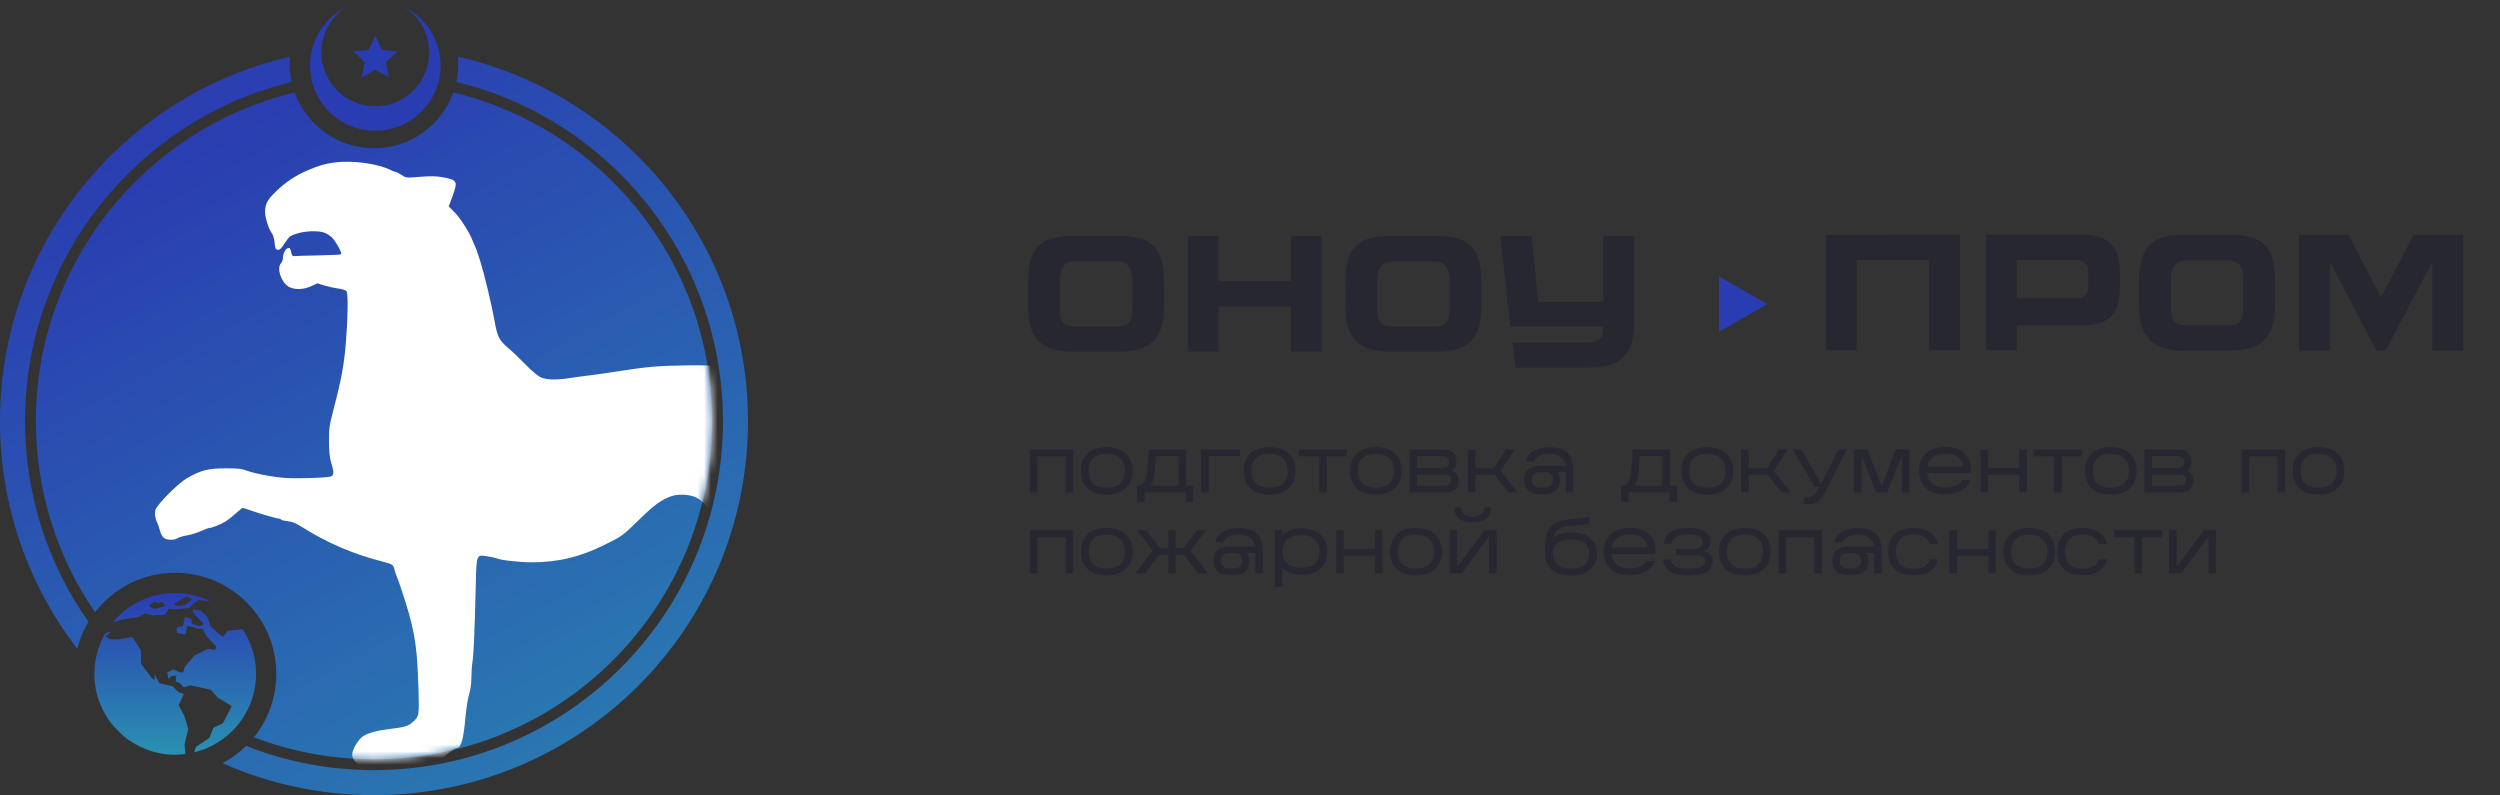 <?xml version="1.0" encoding="UTF-8"?> <svg xmlns="http://www.w3.org/2000/svg" width="371" height="118" viewBox="0 0 371 118" fill="none"><rect x="0" y="0" width="371" height="118" fill="#333333" stroke="none"/><path fill-rule="evenodd" clip-rule="evenodd" d="M43.728 13.713C21.696 19.01 5.324 38.843 5.324 62.5C5.324 73.026 8.565 82.794 14.104 90.862C16.846 87.297 21.155 85 26 85C34.284 85 41 91.716 41 100C41 103.567 39.755 106.843 37.676 109.418C43.215 111.523 49.223 112.676 55.5 112.676C83.211 112.676 105.676 90.211 105.676 62.5C105.676 38.843 89.304 19.01 67.272 13.713C65.543 18.544 60.925 22 55.5 22C50.075 22 45.457 18.544 43.728 13.713Z" fill="url(#paint0_linear_227_3288)"></path><mask id="mask0_227_3288" style="mask-type:alpha" maskUnits="userSpaceOnUse" x="5" y="12" width="101" height="101"><circle cx="55.5" cy="62.5" r="50.176" fill="url(#paint1_linear_227_3288)"></circle></mask><g mask="url(#mask0_227_3288)"><path d="M45.621 25.288C47.236 24.588 48.213 24.301 49.603 24.116C52.354 23.751 56.134 24.273 58.098 25.29C58.341 25.416 58.629 25.519 58.737 25.52C58.845 25.52 59.231 25.721 59.594 25.965C60.25 26.407 60.27 26.409 62.318 26.24C63.852 26.113 64.698 26.126 65.619 26.29C67.887 26.693 67.987 26.886 67.123 29.208L66.592 30.638L67.322 31.355C68.134 32.152 69.354 33.963 69.896 35.175C70.664 36.892 70.802 37.255 71.326 38.949C71.96 40.999 73.01 45.428 73.427 47.814C73.795 49.925 74.127 50.568 75.392 51.619C75.953 52.084 77.086 53.163 77.91 54.016C78.734 54.869 79.731 55.734 80.124 55.937C80.98 56.379 82.453 56.434 84.57 56.103C85.356 55.98 86.63 55.806 87.401 55.717C88.172 55.627 89.878 55.385 91.192 55.18C96.078 54.416 97.539 54.284 101.81 54.224C106.323 54.161 108.002 54.327 110.659 55.102C111.194 55.258 111.898 55.453 112.223 55.534C112.962 55.72 113.666 55.984 114.906 56.542C115.442 56.783 116.238 57.121 116.676 57.293C118.309 57.935 122.211 60.253 124.887 62.172C125.753 62.792 126.679 63.362 126.944 63.437C128.5 63.88 131.539 62.098 132.238 60.334C132.568 59.5 132.268 56.598 131.746 55.59C131.657 55.416 131.474 55.038 131.341 54.749C130.453 52.822 128.1 50.204 126.056 48.869C124.832 48.07 121.979 46.587 119.505 45.465C117.985 44.775 116.007 43.818 114.552 43.069C113.297 42.422 111.659 41.218 110.851 40.35C109.935 39.364 109.55 38.491 109.152 36.502C108.593 33.71 109.041 31.641 110.535 30.114C111.442 29.187 112.075 28.851 114.021 28.267C115.4 27.853 115.814 27.813 118.977 27.793C120.875 27.781 122.567 27.826 122.737 27.894C123.216 28.083 123.105 28.772 122.497 29.374C121.554 30.31 121.157 30.44 118.446 30.697C113.988 31.119 113.131 31.677 112.857 34.333C112.581 37.004 113.867 38.168 120.304 41.072C123.472 42.501 125.442 43.493 126.235 44.058C126.695 44.386 127.125 44.654 127.19 44.654C128.628 45.533 131.667 47.585 132.32 48.766C134.622 51.099 135.752 52.812 136.383 54.923C136.556 55.502 136.772 56.157 136.863 56.379C137.155 57.093 137.062 60.925 136.726 62.017C136.226 63.641 134.983 65.262 133.4 66.356C132.622 66.894 130.022 67.775 128.799 67.915C127.62 68.05 126.764 68.411 126.764 68.773C126.764 68.904 127.031 69.452 127.359 69.992C128.768 72.313 128.999 74.025 128.662 79.688C128.364 84.719 129.337 86.867 132.649 88.493C133.803 89.06 133.814 89.072 134.291 90.336C134.811 91.716 135.302 92.723 136.579 95.032C138.56 98.613 139.215 100.334 139.611 102.995C139.756 103.974 139.919 105.021 139.973 105.323C140.175 106.605 139.205 107.175 138.695 107.3C137.939 108.086 137.075 109.152 136.776 109.669C135.374 112.089 135.2 112.142 128.887 112.058C126.95 112.032 126.808 111.982 126.606 111.259C126.36 110.374 126.675 109.462 127.531 108.577C128.463 107.615 129.584 107.048 130.86 106.893C132.114 106.741 132.387 106.452 132.625 105.017C133.189 101.636 132.022 98.633 128.925 95.491C127.117 93.658 125.485 92.417 122.959 90.955C120.882 89.754 119.849 89.327 119.678 89.6C119.603 89.722 119.57 89.908 119.607 90.014C119.644 90.119 119.915 91.065 120.208 92.116C120.502 93.166 120.812 94.114 120.897 94.222C120.981 94.33 121.188 94.782 121.355 95.227C121.656 96.025 121.655 96.046 121.226 96.894C120.987 97.367 120.536 98.424 120.224 99.245C118.634 103.422 117.543 105.688 115.64 108.771C115.236 109.424 114.906 110.024 114.906 110.104C114.906 110.365 114.309 110.793 113.048 111.437C112.305 111.816 111.299 112.556 110.534 113.284C109.196 114.559 108.769 114.759 106.943 114.966C106.296 115.039 105.729 114.994 105.254 114.83C104.842 114.687 104.344 114.635 104.078 114.705C103.825 114.772 103.271 114.748 102.847 114.65C102.423 114.553 101.479 114.438 100.748 114.394C99.014 114.289 98.625 113.972 98.625 112.662C98.625 111.82 98.691 111.673 99.444 110.842C100.642 109.52 101.179 109.353 105.615 108.914C107.316 108.745 108.573 108.377 109.12 107.886C109.306 107.719 109.716 107.069 110.032 106.442C110.348 105.814 110.969 104.59 111.413 103.721C112.505 101.581 112.829 100.382 112.834 98.462C112.838 97.232 112.75 96.649 112.445 95.868C112.074 94.919 110.883 92.971 110.329 92.405C109.74 91.804 108.526 89.706 107.768 87.98C106.394 84.849 105.575 81.54 105.421 78.485C105.277 75.65 105.006 74.973 103.626 74C102.781 73.404 100.781 73.221 99.64 73.634C98.131 74.181 97.174 74.865 95.091 76.883C92.256 79.631 92.421 79.509 89.726 80.85C86.085 82.663 82.82 83.445 78.892 83.446C77.05 83.447 74.124 83.11 73.698 82.849C73.621 82.801 73.059 82.683 72.45 82.586C70.628 82.295 70.72 82.063 70.59 87.295C70.421 94.143 70.291 97.132 70.116 98.192C70.029 98.723 69.956 99.789 69.954 100.562C69.952 101.434 69.825 102.364 69.619 103.019C69.436 103.598 69.195 105.099 69.083 106.354C68.783 109.705 68.422 111.006 67.792 111.006C67.494 111.006 65.985 112.116 64.911 113.124C63.608 114.349 62.517 114.739 61.105 114.484C60.495 114.374 60.008 114.384 59.612 114.513C58.98 114.72 57.576 114.645 56.831 114.364C56.578 114.268 55.936 114.191 55.404 114.191C53.816 114.191 52.276 113.101 52.266 111.971C52.26 111.251 53.211 109.663 53.903 109.24C54.721 108.74 55.991 108.398 57.822 108.185C59.982 107.933 60.566 107.762 61.218 107.191C62.216 106.315 62.231 106.223 62.089 101.886C61.918 96.66 61.647 94.559 60.693 91.083C60.254 89.484 59.062 85.867 58.811 85.372C58.735 85.224 58.619 84.855 58.551 84.55C58.391 83.826 58.225 83.709 56.859 83.361C52.372 82.219 48.573 80.586 44.683 78.13C43.888 77.628 43.315 77.401 42.688 77.342C42.205 77.296 41.766 77.189 41.714 77.105C41.661 77.021 41.486 76.952 41.325 76.952C41.025 76.952 38.024 76.065 36.813 75.619C36.446 75.483 36.088 75.374 36.017 75.375C35.946 75.377 35.49 75.739 35.003 76.18C34.516 76.621 33.839 77.157 33.499 77.372C32.838 77.788 31.424 78.356 31.048 78.356C30.923 78.356 30.37 78.561 29.819 78.811C29.268 79.061 28.338 79.349 27.751 79.45C27.165 79.551 26.528 79.741 26.336 79.873C25.87 80.192 24.821 80.176 24.34 79.842C24.127 79.694 23.867 79.24 23.763 78.833C23.659 78.426 23.496 77.935 23.401 77.742C23.03 76.986 22.91 76.245 23.068 75.68C23.294 74.867 26.4 71.737 27.747 70.965C29.818 69.777 30.845 69.512 33.41 69.501C35.361 69.493 35.86 69.55 36.693 69.871C37.233 70.08 38.706 70.424 39.967 70.635C41.906 70.96 42.763 71.009 45.533 70.952C47.6 70.909 48.945 70.808 49.182 70.677C49.591 70.451 49.571 70.045 49.064 68.351C48.926 67.891 48.824 66.681 48.821 65.455C48.814 63.572 48.884 63.08 49.481 60.811C50.692 56.206 51.099 53.955 51.366 50.359C51.648 46.584 51.666 43.512 51.41 43.206C51.286 43.059 50.731 42.882 50.175 42.813C49.62 42.744 48.7 42.544 48.132 42.369L47.099 42.05L46.183 42.472C45.063 42.99 43.744 43.033 42.893 42.58C41.75 41.972 41.014 39.82 41.693 39.075C41.858 38.894 41.993 38.539 41.993 38.285C41.993 37.687 42.324 36.977 42.662 36.848C43.005 36.718 43.07 36.791 43.223 37.492C43.303 37.856 43.442 38.05 43.595 38.015C43.73 37.984 45.34 37.933 47.174 37.903C49.008 37.872 50.561 37.794 50.627 37.73C50.804 37.553 49.798 35.749 49.222 35.209C48.946 34.95 48.46 34.645 48.144 34.531C47.226 34.201 45.37 34.257 44.103 34.652C43.039 34.984 42.923 35.074 42.278 36.065C41.747 36.88 41.503 37.112 41.216 37.071C40.9 37.026 40.83 36.867 40.754 36.022C40.697 35.398 40.525 34.84 40.291 34.526C39.849 33.932 39.339 32.289 39.34 31.462C39.342 30.283 39.66 29.669 40.884 28.48C42.367 27.039 43.782 26.086 45.621 25.288Z" fill="white"></path></g><path fill-rule="evenodd" clip-rule="evenodd" d="M67.716 12.163C67.902 11.305 68 10.414 68 9.5C68 9.13 67.984 8.764 67.953 8.402C92.609 14.055 111 36.13 111 62.5C111 93.152 86.152 118 55.5 118C47.498 118 39.892 116.307 33.021 113.259C34.309 112.575 35.486 111.71 36.517 110.696C42.395 113.013 48.799 114.286 55.5 114.286C84.101 114.286 107.286 91.101 107.286 62.5C107.286 38.107 90.421 17.654 67.716 12.163ZM43.284 12.163C20.579 17.654 3.714 38.107 3.714 62.5C3.714 73.588 7.199 83.862 13.133 92.287C12.394 93.516 11.827 94.859 11.464 96.284C4.274 86.927 0 75.213 0 62.5C0 36.13 18.392 14.055 43.047 8.402C43.016 8.764 43 9.13 43 9.5C43 10.414 43.098 11.305 43.284 12.163Z" fill="url(#paint2_linear_227_3288)"></path><path fill-rule="evenodd" clip-rule="evenodd" d="M55.692 15.772C60.109 15.772 63.689 12.192 63.689 7.776C63.689 4.921 62.192 2.415 59.94 1C63.164 2.575 65.385 5.885 65.385 9.715C65.385 15.068 61.045 19.407 55.692 19.407C50.339 19.407 46 15.068 46 9.715C46 5.885 48.221 2.574 51.445 1C49.193 2.414 47.696 4.921 47.696 7.776C47.696 12.192 51.276 15.772 55.692 15.772Z" fill="#2A3CB1"></path><path d="M55.692 5.286L56.66 7.383L58.954 7.655L57.258 9.224L57.708 11.49L55.692 10.361L53.676 11.49L54.127 9.224L52.43 7.655L54.725 7.383L55.692 5.286Z" fill="#2A3CB1"></path><path fill-rule="evenodd" clip-rule="evenodd" d="M25.062 88.013C24.526 88.062 23.524 88.233 23.027 88.362C21.376 88.787 19.738 89.613 18.418 90.684C18.017 91.01 16.73 92.289 16.767 92.326C16.776 92.335 17.142 92.237 17.58 92.107C18.222 91.917 18.591 91.841 19.487 91.714L20.598 91.557L21.08 91.29L21.562 91.023L22.11 91.175L22.658 91.327L23.543 91.286L24.428 91.244L24.738 90.775C24.908 90.517 25.067 90.306 25.09 90.307C25.113 90.307 25.322 90.335 25.555 90.37C25.934 90.426 26.084 90.422 27.029 90.332L28.08 90.231L28.386 89.9C28.554 89.719 28.875 89.447 29.098 89.297L29.505 89.023L30.105 89.115C30.51 89.177 30.766 89.195 30.896 89.169L31.087 89.131L30.737 88.974C29.915 88.604 28.663 88.252 27.619 88.096C27.165 88.028 25.492 87.974 25.062 88.013ZM28.125 88.726C28.324 88.838 28.487 88.943 28.486 88.961C28.485 88.991 27.57 89.697 27.416 89.786C27.375 89.809 27.106 89.853 26.817 89.882L26.292 89.934L26.047 89.777L25.802 89.62L26.147 89.404C26.601 89.122 27.706 88.504 27.737 88.515C27.751 88.519 27.925 88.615 28.125 88.726ZM23.172 89.4L23.419 89.502L23.771 89.392C23.964 89.331 24.13 89.29 24.138 89.301C24.222 89.414 24.498 89.924 24.483 89.939C24.472 89.95 24.107 90.052 23.672 90.166L22.88 90.374L22.49 90.152L22.1 89.931L22.25 89.814C22.332 89.749 22.508 89.608 22.64 89.5C22.772 89.392 22.89 89.303 22.903 89.301C22.915 89.299 23.036 89.344 23.172 89.4ZM28.628 90.671V90.918L29.102 91.386C29.655 91.933 30.223 92.562 30.223 92.628C30.223 92.653 30.096 92.738 29.94 92.817C29.659 92.959 29.656 92.959 29.416 92.888C29.283 92.848 29.009 92.749 28.807 92.666L28.44 92.516V92.203V91.891L28.194 91.796C28.058 91.743 27.84 91.657 27.708 91.605L27.468 91.509L27.309 92.209L27.15 92.909L26.688 93.012C26.433 93.069 26.215 93.142 26.202 93.176C26.189 93.209 26.197 93.389 26.219 93.577L26.258 93.917L26.892 94.04C27.24 94.108 27.529 94.161 27.534 94.157C27.539 94.154 27.59 93.877 27.648 93.542C27.706 93.207 27.757 92.927 27.762 92.92C27.767 92.913 28 92.942 28.281 92.984C28.656 93.041 28.856 93.098 29.032 93.197C29.245 93.317 29.319 93.332 29.677 93.332H30.081L30.345 93.858C30.595 94.356 30.648 94.425 31.334 95.135L32.058 95.885L32.029 96.075C31.966 96.481 32.018 96.461 31.279 96.363L30.81 96.3L29.818 96.798L28.826 97.296L28.101 98.165C27.38 99.031 27.377 99.035 27.285 99.408L27.192 99.783L26.97 99.797C26.786 99.809 26.66 99.772 26.232 99.576L25.716 99.341L25.305 99.541C25.079 99.652 24.87 99.756 24.842 99.774C24.805 99.796 24.814 99.904 24.874 100.146C24.92 100.333 24.973 100.55 24.991 100.627L25.023 100.768L25.227 100.534L25.43 100.301L25.79 100.283L26.151 100.264L26.117 100.714L26.083 101.163L26.375 101.244C26.639 101.318 26.696 101.358 26.97 101.662L27.272 101.999L27.744 101.861L28.217 101.723L28.715 101.8C28.99 101.842 29.533 101.959 29.922 102.061C30.311 102.162 30.764 102.259 30.927 102.276C31.101 102.295 31.254 102.338 31.298 102.383C31.339 102.424 31.59 102.704 31.855 103.005L32.337 103.552L33.368 104.154C33.935 104.485 34.394 104.777 34.387 104.804C34.381 104.83 34.081 105.415 33.72 106.103L33.065 107.355L32.36 107.678L31.654 108.002L31.378 108.739L31.102 109.475L30.115 110.141C29.572 110.507 29.109 110.82 29.085 110.836C29.025 110.876 28.82 111.602 28.863 111.619C28.921 111.641 29.733 111.397 30.246 111.203C34.364 109.648 37.33 105.919 37.894 101.589C38.202 99.22 37.84 96.948 36.81 94.791C36.507 94.155 36.019 93.332 35.946 93.332C35.924 93.332 35.856 93.351 35.794 93.375C35.732 93.398 35.271 93.453 34.77 93.496C34.269 93.538 33.817 93.591 33.764 93.611C33.712 93.632 33.556 93.831 33.417 94.053C33.279 94.276 33.16 94.458 33.155 94.458C33.149 94.458 33.055 94.427 32.946 94.388C32.811 94.341 32.514 94.107 32.013 93.655L31.279 92.992L31.087 92.447C30.754 91.501 30.759 91.511 30.247 91.05L29.777 90.628L29.261 90.526C28.977 90.469 28.719 90.423 28.686 90.423C28.647 90.423 28.628 90.504 28.628 90.671ZM16.124 93.824C15.995 93.857 15.833 93.898 15.764 93.913C15.623 93.945 15.414 94.293 15.05 95.103C13.908 97.644 13.691 100.491 14.432 103.197C14.825 104.627 15.511 106.014 16.442 107.261C16.877 107.844 18.154 109.119 18.741 109.558C21.149 111.356 24.101 112.219 26.939 111.953C27.235 111.925 27.484 111.896 27.492 111.888C27.5 111.881 27.48 111.556 27.448 111.166L27.39 110.459L27.662 109.334L27.934 108.209L27.666 107.256C27.413 106.357 27.373 106.257 26.955 105.475L26.511 104.646L26.889 103.855C27.097 103.42 27.267 103.041 27.267 103.013C27.267 102.986 27.104 102.915 26.904 102.857C26.553 102.756 26.523 102.735 26.071 102.29L25.602 101.828L24.608 101.606L23.615 101.384L23.284 100.701L22.953 100.017L22.952 100.431L22.951 100.844L22.8 100.829C22.663 100.816 22.574 100.712 21.791 99.652L20.933 98.489V97.529V96.569L20.32 95.572C19.982 95.024 19.692 94.562 19.674 94.546C19.657 94.53 19.199 94.598 18.657 94.697C17.815 94.852 17.575 94.878 17 94.879L16.328 94.88L16.003 94.67C15.824 94.554 15.679 94.444 15.68 94.424C15.681 94.404 15.864 94.245 16.085 94.071C16.506 93.74 16.508 93.724 16.124 93.824Z" fill="url(#paint3_linear_227_3288)"></path><path d="M262.249 45.123L255.101 49.25L255.101 40.997L262.249 45.123Z" fill="#2A3CB1"></path><path d="M153.956 67.723V73.063H152.84V66.703H159.272V73.063H158.168V67.723H153.956ZM168.077 69.907C168.069 70.491 167.969 71.003 167.777 71.443C167.593 71.875 167.329 72.235 166.985 72.523C166.649 72.811 166.245 73.027 165.773 73.171C165.309 73.315 164.793 73.387 164.225 73.387C163.649 73.387 163.129 73.315 162.665 73.171C162.201 73.035 161.801 72.823 161.465 72.535C161.137 72.247 160.881 71.883 160.697 71.443C160.513 71.003 160.417 70.487 160.409 69.895C160.409 69.303 160.501 68.787 160.685 68.347C160.869 67.899 161.125 67.531 161.453 67.243C161.789 66.947 162.189 66.727 162.653 66.583C163.125 66.431 163.645 66.355 164.213 66.355C164.789 66.355 165.313 66.427 165.785 66.571C166.257 66.715 166.661 66.935 166.997 67.231C167.341 67.519 167.605 67.887 167.789 68.335C167.981 68.783 168.077 69.307 168.077 69.907ZM161.549 69.871C161.565 70.735 161.801 71.371 162.257 71.779C162.721 72.179 163.377 72.379 164.225 72.379C165.073 72.379 165.733 72.179 166.205 71.779C166.677 71.379 166.921 70.743 166.937 69.871C166.921 68.999 166.673 68.363 166.193 67.963C165.713 67.555 165.049 67.351 164.201 67.351C163.353 67.351 162.701 67.555 162.245 67.963C161.797 68.363 161.565 68.999 161.549 69.871ZM169.871 73.063V74.467H168.755V72.079H168.863C169.103 72.071 169.307 72.019 169.475 71.923C169.643 71.819 169.783 71.655 169.895 71.431C170.007 71.207 170.095 70.915 170.159 70.555C170.223 70.187 170.275 69.739 170.315 69.211L170.495 66.703H176.015V72.079H177.071L177.059 74.467H175.943V73.075L169.871 73.063ZM171.395 69.595C171.307 70.691 171.107 71.519 170.795 72.079H174.899V67.687H171.539L171.395 69.595ZM179.398 67.699V73.063H178.27V66.703H184.03V67.699H179.398ZM192.241 69.907C192.233 70.491 192.133 71.003 191.941 71.443C191.757 71.875 191.493 72.235 191.149 72.523C190.813 72.811 190.409 73.027 189.937 73.171C189.473 73.315 188.957 73.387 188.389 73.387C187.813 73.387 187.293 73.315 186.829 73.171C186.365 73.035 185.965 72.823 185.629 72.535C185.301 72.247 185.045 71.883 184.861 71.443C184.677 71.003 184.581 70.487 184.573 69.895C184.573 69.303 184.665 68.787 184.849 68.347C185.033 67.899 185.289 67.531 185.617 67.243C185.953 66.947 186.353 66.727 186.817 66.583C187.289 66.431 187.809 66.355 188.377 66.355C188.953 66.355 189.477 66.427 189.949 66.571C190.421 66.715 190.825 66.935 191.161 67.231C191.505 67.519 191.769 67.887 191.953 68.335C192.145 68.783 192.241 69.307 192.241 69.907ZM185.713 69.871C185.729 70.735 185.965 71.371 186.421 71.779C186.885 72.179 187.541 72.379 188.389 72.379C189.237 72.379 189.897 72.179 190.369 71.779C190.841 71.379 191.085 70.743 191.101 69.871C191.085 68.999 190.837 68.363 190.357 67.963C189.877 67.555 189.213 67.351 188.365 67.351C187.517 67.351 186.865 67.555 186.409 67.963C185.961 68.363 185.729 68.999 185.713 69.871ZM196.879 67.723V73.063H195.751V67.723H192.739V66.703H199.867V67.723H196.879ZM208.015 69.907C208.007 70.491 207.907 71.003 207.715 71.443C207.531 71.875 207.267 72.235 206.923 72.523C206.587 72.811 206.183 73.027 205.711 73.171C205.247 73.315 204.731 73.387 204.163 73.387C203.587 73.387 203.067 73.315 202.603 73.171C202.139 73.035 201.739 72.823 201.403 72.535C201.075 72.247 200.819 71.883 200.635 71.443C200.451 71.003 200.355 70.487 200.347 69.895C200.347 69.303 200.439 68.787 200.623 68.347C200.807 67.899 201.063 67.531 201.391 67.243C201.727 66.947 202.127 66.727 202.591 66.583C203.063 66.431 203.583 66.355 204.151 66.355C204.727 66.355 205.251 66.427 205.723 66.571C206.195 66.715 206.599 66.935 206.935 67.231C207.279 67.519 207.543 67.887 207.727 68.335C207.919 68.783 208.015 69.307 208.015 69.907ZM201.487 69.871C201.503 70.735 201.739 71.371 202.195 71.779C202.659 72.179 203.315 72.379 204.163 72.379C205.011 72.379 205.671 72.179 206.143 71.779C206.615 71.379 206.859 70.743 206.875 69.871C206.859 68.999 206.611 68.363 206.131 67.963C205.651 67.555 204.987 67.351 204.139 67.351C203.291 67.351 202.639 67.555 202.183 67.963C201.735 68.363 201.503 68.999 201.487 69.871ZM216.456 71.323C216.456 71.923 216.276 72.363 215.916 72.643C215.556 72.923 215.096 73.063 214.536 73.063H209.172V66.703H214.128C214.424 66.703 214.696 66.739 214.944 66.811C215.192 66.883 215.404 66.995 215.58 67.147C215.756 67.291 215.892 67.479 215.988 67.711C216.092 67.943 216.144 68.215 216.144 68.527C216.136 68.887 216.068 69.167 215.94 69.367C215.82 69.567 215.644 69.715 215.412 69.811C215.716 69.899 215.964 70.071 216.156 70.327C216.348 70.583 216.448 70.915 216.456 71.323ZM210.288 69.475L213.828 69.487C214.188 69.479 214.476 69.419 214.692 69.307C214.908 69.195 215.02 68.963 215.028 68.611C215.028 68.387 214.992 68.215 214.92 68.095C214.848 67.967 214.752 67.875 214.632 67.819C214.512 67.755 214.368 67.719 214.2 67.711C214.04 67.695 213.868 67.687 213.684 67.687H210.288V69.475ZM210.288 72.079H214.164C214.572 72.079 214.868 72.023 215.052 71.911C215.236 71.799 215.332 71.575 215.34 71.239C215.332 70.911 215.236 70.699 215.052 70.603C214.876 70.499 214.588 70.447 214.188 70.447H210.288V72.079ZM218.948 70.471V73.063H217.832V66.703H218.948V69.487H221.684L223.472 66.703H224.78L222.704 69.871L225.2 73.063H223.832L221.792 70.471H218.948ZM231.489 71.287C231.481 71.967 231.269 72.483 230.853 72.835C230.445 73.187 229.849 73.363 229.065 73.363H228.657C227.873 73.363 227.265 73.187 226.833 72.835C226.401 72.475 226.177 71.931 226.161 71.203C226.161 70.491 226.381 69.967 226.821 69.631C227.261 69.287 227.873 69.115 228.657 69.115H232.341C232.301 68.763 232.201 68.475 232.041 68.251C231.881 68.019 231.693 67.839 231.477 67.711C231.261 67.575 231.025 67.483 230.769 67.435C230.521 67.379 230.289 67.351 230.073 67.351H229.953C229.737 67.351 229.513 67.367 229.281 67.399C229.049 67.431 228.825 67.491 228.609 67.579C228.393 67.659 228.197 67.771 228.021 67.915C227.845 68.059 227.713 68.247 227.625 68.479H226.449C226.489 68.167 226.601 67.883 226.785 67.627C226.977 67.371 227.225 67.151 227.529 66.967C227.841 66.775 228.197 66.627 228.597 66.523C229.005 66.419 229.437 66.367 229.893 66.367H229.989C230.613 66.367 231.145 66.439 231.585 66.583C232.025 66.727 232.385 66.947 232.665 67.243C232.945 67.539 233.149 67.915 233.277 68.371C233.405 68.827 233.473 69.367 233.481 69.991V73.063H232.365V70.075L231.129 70.063C231.369 70.391 231.489 70.799 231.489 71.287ZM227.277 71.203C227.285 71.587 227.397 71.879 227.613 72.079C227.829 72.271 228.177 72.367 228.657 72.367H229.065C229.529 72.367 229.869 72.271 230.085 72.079C230.301 71.887 230.417 71.595 230.433 71.203C230.417 70.811 230.305 70.523 230.097 70.339C229.889 70.155 229.545 70.063 229.065 70.063H228.657C228.177 70.063 227.829 70.155 227.613 70.339C227.397 70.523 227.285 70.811 227.277 71.203ZM241.683 73.063V74.467H240.567V72.079H240.675C240.915 72.071 241.119 72.019 241.287 71.923C241.455 71.819 241.595 71.655 241.707 71.431C241.819 71.207 241.907 70.915 241.971 70.555C242.035 70.187 242.087 69.739 242.127 69.211L242.307 66.703H247.827V72.079H248.883L248.871 74.467H247.755V73.075L241.683 73.063ZM243.207 69.595C243.119 70.691 242.919 71.519 242.607 72.079H246.711V67.687H243.351L243.207 69.595ZM257.21 69.907C257.202 70.491 257.102 71.003 256.91 71.443C256.726 71.875 256.462 72.235 256.118 72.523C255.782 72.811 255.378 73.027 254.906 73.171C254.442 73.315 253.926 73.387 253.358 73.387C252.782 73.387 252.262 73.315 251.798 73.171C251.334 73.035 250.934 72.823 250.598 72.535C250.27 72.247 250.014 71.883 249.83 71.443C249.646 71.003 249.55 70.487 249.542 69.895C249.542 69.303 249.634 68.787 249.818 68.347C250.002 67.899 250.258 67.531 250.586 67.243C250.922 66.947 251.322 66.727 251.786 66.583C252.258 66.431 252.778 66.355 253.346 66.355C253.922 66.355 254.446 66.427 254.918 66.571C255.39 66.715 255.794 66.935 256.13 67.231C256.474 67.519 256.738 67.887 256.922 68.335C257.114 68.783 257.21 69.307 257.21 69.907ZM250.682 69.871C250.698 70.735 250.934 71.371 251.39 71.779C251.854 72.179 252.51 72.379 253.358 72.379C254.206 72.379 254.866 72.179 255.338 71.779C255.81 71.379 256.054 70.743 256.07 69.871C256.054 68.999 255.806 68.363 255.326 67.963C254.846 67.555 254.182 67.351 253.334 67.351C252.486 67.351 251.834 67.555 251.378 67.963C250.93 68.363 250.698 68.999 250.682 69.871ZM259.483 70.471V73.063H258.367V66.703H259.483V69.487H262.219L264.007 66.703H265.315L263.239 69.871L265.735 73.063H264.367L262.327 70.471H259.483ZM271.113 72.535C270.793 73.159 270.501 73.631 270.237 73.951C269.973 74.271 269.717 74.495 269.469 74.623C269.221 74.759 268.965 74.827 268.701 74.827C268.437 74.835 268.137 74.839 267.801 74.839H267.693V73.819C267.989 73.819 268.237 73.811 268.437 73.795C268.637 73.779 268.813 73.727 268.965 73.639C269.125 73.551 269.281 73.411 269.433 73.219C269.585 73.027 269.761 72.755 269.961 72.403L270.021 72.283H269.253L266.097 66.715H267.357C267.853 67.595 268.305 68.395 268.713 69.115C268.889 69.419 269.061 69.723 269.229 70.027C269.397 70.323 269.553 70.599 269.697 70.855C269.841 71.103 269.961 71.315 270.057 71.491C270.153 71.659 270.217 71.771 270.249 71.827L272.805 66.715H274.041L271.113 72.535ZM276.241 67.531V73.063H275.125V66.703H277.129L279.229 72.163L281.329 66.703H283.357V73.063H282.241V67.471L280.069 73.063H278.389L276.241 67.531ZM292.383 71.251C292.263 71.595 292.087 71.899 291.855 72.163C291.623 72.427 291.343 72.647 291.015 72.823C290.695 72.999 290.335 73.131 289.935 73.219C289.535 73.307 289.115 73.351 288.675 73.351C288.099 73.351 287.575 73.279 287.103 73.135C286.631 72.999 286.223 72.787 285.879 72.499C285.543 72.211 285.279 71.847 285.087 71.407C284.903 70.967 284.807 70.451 284.799 69.859C284.799 69.267 284.895 68.751 285.087 68.311C285.287 67.863 285.559 67.495 285.903 67.207C286.255 66.911 286.671 66.691 287.151 66.547C287.631 66.395 288.155 66.319 288.723 66.319C289.379 66.319 289.951 66.411 290.439 66.595C290.935 66.779 291.339 67.043 291.651 67.387C291.971 67.723 292.199 68.131 292.335 68.611C292.471 69.091 292.507 69.623 292.443 70.207H285.963C286.051 70.935 286.327 71.475 286.791 71.827C287.263 72.179 287.891 72.355 288.675 72.355C289.251 72.355 289.759 72.267 290.199 72.091C290.639 71.907 290.963 71.623 291.171 71.239L292.383 71.251ZM288.747 67.315C288.011 67.315 287.395 67.475 286.899 67.795C286.411 68.107 286.111 68.591 285.999 69.247H291.327C291.319 68.943 291.243 68.671 291.099 68.431C290.963 68.191 290.779 67.991 290.547 67.831C290.315 67.663 290.043 67.535 289.731 67.447C289.419 67.359 289.091 67.315 288.747 67.315ZM295.026 70.471V73.063H293.91V66.703H295.026V69.451H299.67V66.715L300.786 66.703V73.063H299.682V70.471H295.026ZM305.945 67.723V73.063H304.817V67.723H301.805V66.703H308.933V67.723H305.945ZM317.081 69.907C317.073 70.491 316.973 71.003 316.781 71.443C316.597 71.875 316.333 72.235 315.989 72.523C315.653 72.811 315.249 73.027 314.777 73.171C314.313 73.315 313.797 73.387 313.229 73.387C312.653 73.387 312.133 73.315 311.669 73.171C311.205 73.035 310.805 72.823 310.469 72.535C310.141 72.247 309.885 71.883 309.701 71.443C309.517 71.003 309.421 70.487 309.413 69.895C309.413 69.303 309.505 68.787 309.689 68.347C309.873 67.899 310.129 67.531 310.457 67.243C310.793 66.947 311.193 66.727 311.657 66.583C312.129 66.431 312.649 66.355 313.217 66.355C313.793 66.355 314.317 66.427 314.789 66.571C315.261 66.715 315.665 66.935 316.001 67.231C316.345 67.519 316.609 67.887 316.793 68.335C316.985 68.783 317.081 69.307 317.081 69.907ZM310.553 69.871C310.569 70.735 310.805 71.371 311.261 71.779C311.725 72.179 312.381 72.379 313.229 72.379C314.077 72.379 314.737 72.179 315.209 71.779C315.681 71.379 315.925 70.743 315.941 69.871C315.925 68.999 315.677 68.363 315.197 67.963C314.717 67.555 314.053 67.351 313.205 67.351C312.357 67.351 311.705 67.555 311.249 67.963C310.801 68.363 310.569 68.999 310.553 69.871ZM325.522 71.323C325.522 71.923 325.342 72.363 324.982 72.643C324.622 72.923 324.162 73.063 323.602 73.063H318.238V66.703H323.194C323.49 66.703 323.762 66.739 324.01 66.811C324.258 66.883 324.47 66.995 324.646 67.147C324.822 67.291 324.958 67.479 325.054 67.711C325.158 67.943 325.21 68.215 325.21 68.527C325.202 68.887 325.134 69.167 325.006 69.367C324.886 69.567 324.71 69.715 324.478 69.811C324.782 69.899 325.03 70.071 325.222 70.327C325.414 70.583 325.514 70.915 325.522 71.323ZM319.354 69.475L322.894 69.487C323.254 69.479 323.542 69.419 323.758 69.307C323.974 69.195 324.086 68.963 324.094 68.611C324.094 68.387 324.058 68.215 323.986 68.095C323.914 67.967 323.818 67.875 323.698 67.819C323.578 67.755 323.434 67.719 323.266 67.711C323.106 67.695 322.934 67.687 322.75 67.687H319.354V69.475ZM319.354 72.079H323.23C323.638 72.079 323.934 72.023 324.118 71.911C324.302 71.799 324.398 71.575 324.406 71.239C324.398 70.911 324.302 70.699 324.118 70.603C323.942 70.499 323.654 70.447 323.254 70.447H319.354V72.079ZM333.78 67.723V73.063H332.664V66.703H339.096V73.063H337.992V67.723H333.78ZM347.902 69.907C347.894 70.491 347.794 71.003 347.602 71.443C347.418 71.875 347.154 72.235 346.81 72.523C346.474 72.811 346.07 73.027 345.598 73.171C345.134 73.315 344.618 73.387 344.05 73.387C343.474 73.387 342.954 73.315 342.49 73.171C342.026 73.035 341.626 72.823 341.29 72.535C340.962 72.247 340.706 71.883 340.522 71.443C340.338 71.003 340.242 70.487 340.234 69.895C340.234 69.303 340.326 68.787 340.51 68.347C340.694 67.899 340.95 67.531 341.278 67.243C341.614 66.947 342.014 66.727 342.478 66.583C342.95 66.431 343.47 66.355 344.038 66.355C344.614 66.355 345.138 66.427 345.61 66.571C346.082 66.715 346.486 66.935 346.822 67.231C347.166 67.519 347.43 67.887 347.614 68.335C347.806 68.783 347.902 69.307 347.902 69.907ZM341.374 69.871C341.39 70.735 341.626 71.371 342.082 71.779C342.546 72.179 343.202 72.379 344.05 72.379C344.898 72.379 345.558 72.179 346.03 71.779C346.502 71.379 346.746 70.743 346.762 69.871C346.746 68.999 346.498 68.363 346.018 67.963C345.538 67.555 344.874 67.351 344.026 67.351C343.178 67.351 342.526 67.555 342.07 67.963C341.622 68.363 341.39 68.999 341.374 69.871ZM153.956 79.723V85.063H152.84V78.703H159.272V85.063H158.168V79.723H153.956ZM168.077 81.907C168.069 82.491 167.969 83.003 167.777 83.443C167.593 83.875 167.329 84.235 166.985 84.523C166.649 84.811 166.245 85.027 165.773 85.171C165.309 85.315 164.793 85.387 164.225 85.387C163.649 85.387 163.129 85.315 162.665 85.171C162.201 85.035 161.801 84.823 161.465 84.535C161.137 84.247 160.881 83.883 160.697 83.443C160.513 83.003 160.417 82.487 160.409 81.895C160.409 81.303 160.501 80.787 160.685 80.347C160.869 79.899 161.125 79.531 161.453 79.243C161.789 78.947 162.189 78.727 162.653 78.583C163.125 78.431 163.645 78.355 164.213 78.355C164.789 78.355 165.313 78.427 165.785 78.571C166.257 78.715 166.661 78.935 166.997 79.231C167.341 79.519 167.605 79.887 167.789 80.335C167.981 80.783 168.077 81.307 168.077 81.907ZM161.549 81.871C161.565 82.735 161.801 83.371 162.257 83.779C162.721 84.179 163.377 84.379 164.225 84.379C165.073 84.379 165.733 84.179 166.205 83.779C166.677 83.379 166.921 82.743 166.937 81.871C166.921 80.999 166.673 80.363 166.193 79.963C165.713 79.555 165.049 79.351 164.201 79.351C163.353 79.351 162.701 79.555 162.245 79.963C161.797 80.363 161.565 80.999 161.549 81.871ZM171.995 82.351L169.955 85.063H168.515L171.047 81.727H171.071L168.779 78.703H170.123L172.151 81.367H173.351V78.703H174.467V81.367H175.607L177.623 78.703H178.967L176.687 81.727H176.699L179.231 85.063H177.767L175.727 82.351H174.467V85.063H173.351V82.351H171.995ZM185.4 83.287C185.392 83.967 185.18 84.483 184.764 84.835C184.356 85.187 183.76 85.363 182.976 85.363H182.568C181.784 85.363 181.176 85.187 180.744 84.835C180.312 84.475 180.088 83.931 180.072 83.203C180.072 82.491 180.292 81.967 180.732 81.631C181.172 81.287 181.784 81.115 182.568 81.115H186.252C186.212 80.763 186.112 80.475 185.952 80.251C185.792 80.019 185.604 79.839 185.388 79.711C185.172 79.575 184.936 79.483 184.68 79.435C184.432 79.379 184.2 79.351 183.984 79.351H183.864C183.648 79.351 183.424 79.367 183.192 79.399C182.96 79.431 182.736 79.491 182.52 79.579C182.304 79.659 182.108 79.771 181.932 79.915C181.756 80.059 181.624 80.247 181.536 80.479H180.36C180.4 80.167 180.512 79.883 180.696 79.627C180.888 79.371 181.136 79.151 181.44 78.967C181.752 78.775 182.108 78.627 182.508 78.523C182.916 78.419 183.348 78.367 183.804 78.367H183.9C184.524 78.367 185.056 78.439 185.496 78.583C185.936 78.727 186.296 78.947 186.576 79.243C186.856 79.539 187.06 79.915 187.188 80.371C187.316 80.827 187.384 81.367 187.392 81.991V85.063H186.276V82.075L185.04 82.063C185.28 82.391 185.4 82.799 185.4 83.287ZM181.188 83.203C181.196 83.587 181.308 83.879 181.524 84.079C181.74 84.271 182.088 84.367 182.568 84.367H182.976C183.44 84.367 183.78 84.271 183.996 84.079C184.212 83.887 184.328 83.595 184.344 83.203C184.328 82.811 184.216 82.523 184.008 82.339C183.8 82.155 183.456 82.063 182.976 82.063H182.568C182.088 82.063 181.74 82.155 181.524 82.339C181.308 82.523 181.196 82.811 181.188 83.203ZM193.176 85.303C192.608 85.311 192.076 85.231 191.58 85.063C191.092 84.895 190.668 84.647 190.308 84.319V87.115L189.192 87.103V78.703H190.308L190.248 79.483C190.608 79.139 191.032 78.871 191.52 78.679C192.016 78.487 192.556 78.391 193.14 78.391C193.684 78.391 194.188 78.463 194.652 78.607C195.116 78.743 195.516 78.951 195.852 79.231C196.196 79.511 196.464 79.867 196.656 80.299C196.856 80.723 196.96 81.227 196.968 81.811C196.968 82.411 196.872 82.931 196.68 83.371C196.488 83.811 196.224 84.175 195.888 84.463C195.552 84.751 195.152 84.963 194.688 85.099C194.224 85.235 193.72 85.303 193.176 85.303ZM190.32 81.847C190.328 82.287 190.4 82.659 190.536 82.963C190.68 83.267 190.872 83.515 191.112 83.707C191.36 83.899 191.652 84.039 191.988 84.127C192.332 84.215 192.708 84.259 193.116 84.259C193.516 84.259 193.88 84.215 194.208 84.127C194.544 84.039 194.828 83.899 195.06 83.707C195.3 83.515 195.484 83.267 195.612 82.963C195.748 82.659 195.82 82.287 195.828 81.847C195.82 81.407 195.748 81.035 195.612 80.731C195.484 80.419 195.304 80.167 195.072 79.975C194.84 79.775 194.56 79.631 194.232 79.543C193.904 79.455 193.54 79.411 193.14 79.411C192.732 79.411 192.356 79.459 192.012 79.555C191.676 79.643 191.38 79.787 191.124 79.987C190.876 80.179 190.68 80.431 190.536 80.743C190.4 81.047 190.328 81.415 190.32 81.847ZM199.401 82.471V85.063H198.285V78.703H199.401V81.451H204.045V78.715L205.161 78.703V85.063H204.057V82.471H199.401ZM213.968 81.907C213.96 82.491 213.86 83.003 213.668 83.443C213.484 83.875 213.22 84.235 212.876 84.523C212.54 84.811 212.136 85.027 211.664 85.171C211.2 85.315 210.684 85.387 210.116 85.387C209.54 85.387 209.02 85.315 208.556 85.171C208.092 85.035 207.692 84.823 207.356 84.535C207.028 84.247 206.772 83.883 206.588 83.443C206.404 83.003 206.308 82.487 206.3 81.895C206.3 81.303 206.392 80.787 206.576 80.347C206.76 79.899 207.016 79.531 207.344 79.243C207.68 78.947 208.08 78.727 208.544 78.583C209.016 78.431 209.536 78.355 210.104 78.355C210.68 78.355 211.204 78.427 211.676 78.571C212.148 78.715 212.552 78.935 212.888 79.231C213.232 79.519 213.496 79.887 213.68 80.335C213.872 80.783 213.968 81.307 213.968 81.907ZM207.44 81.871C207.456 82.735 207.692 83.371 208.148 83.779C208.612 84.179 209.268 84.379 210.116 84.379C210.964 84.379 211.624 84.179 212.096 83.779C212.568 83.379 212.812 82.743 212.828 81.871C212.812 80.999 212.564 80.363 212.084 79.963C211.604 79.555 210.94 79.351 210.092 79.351C209.244 79.351 208.592 79.555 208.136 79.963C207.688 80.363 207.456 80.999 207.44 81.871ZM221.281 75.307C221.281 76.035 221.037 76.591 220.549 76.975C220.069 77.351 219.405 77.539 218.557 77.539C217.717 77.539 217.049 77.359 216.553 76.999C216.065 76.631 215.821 76.067 215.821 75.307H216.829C216.829 75.555 216.881 75.771 216.985 75.955C217.089 76.131 217.225 76.275 217.393 76.387C217.561 76.491 217.745 76.571 217.945 76.627C218.153 76.675 218.357 76.699 218.557 76.699C218.757 76.699 218.957 76.675 219.157 76.627C219.365 76.571 219.549 76.491 219.709 76.387C219.877 76.275 220.013 76.131 220.117 75.955C220.221 75.771 220.273 75.555 220.273 75.307H221.281ZM220.981 79.567L216.949 85.063H215.125V78.703H216.241V84.151L220.273 78.703H222.097V85.063H220.981V79.567ZM236.967 82.207C236.959 82.735 236.859 83.199 236.667 83.599C236.483 83.999 236.223 84.335 235.887 84.607C235.551 84.871 235.147 85.071 234.675 85.207C234.211 85.343 233.695 85.411 233.127 85.411C232.591 85.411 232.087 85.347 231.615 85.219C231.151 85.099 230.747 84.907 230.403 84.643C230.059 84.371 229.787 84.027 229.587 83.611C229.395 83.187 229.299 82.683 229.299 82.099C229.299 81.723 229.299 81.347 229.299 80.971C229.307 80.595 229.335 80.235 229.383 79.891C229.439 79.539 229.527 79.207 229.647 78.895C229.775 78.583 229.959 78.307 230.199 78.067C230.447 77.819 230.763 77.615 231.147 77.455C231.539 77.287 232.019 77.175 232.587 77.119C233.611 77.015 234.411 76.919 234.987 76.831C235.571 76.735 235.871 76.687 235.887 76.687L235.875 77.683C235.763 77.707 235.587 77.739 235.347 77.779C235.139 77.811 234.847 77.847 234.471 77.887C234.103 77.927 233.619 77.975 233.019 78.031C232.291 78.095 231.719 78.271 231.303 78.559C230.895 78.847 230.631 79.239 230.511 79.735C230.855 79.503 231.255 79.331 231.711 79.219C232.175 79.099 232.679 79.039 233.223 79.039C233.791 79.039 234.307 79.103 234.771 79.231C235.235 79.351 235.627 79.543 235.947 79.807C236.275 80.063 236.527 80.391 236.703 80.791C236.879 81.183 236.967 81.655 236.967 82.207ZM230.439 82.171C230.455 82.947 230.691 83.511 231.147 83.863C231.611 84.207 232.267 84.379 233.115 84.379C233.955 84.379 234.611 84.211 235.083 83.875C235.563 83.531 235.811 82.967 235.827 82.183C235.819 81.399 235.591 80.851 235.143 80.539C234.695 80.219 234.051 80.059 233.211 80.059C232.795 80.059 232.415 80.095 232.071 80.167C231.735 80.239 231.447 80.359 231.207 80.527C230.967 80.695 230.779 80.915 230.643 81.187C230.515 81.451 230.447 81.779 230.439 82.171ZM245.567 83.251C245.447 83.595 245.271 83.899 245.039 84.163C244.807 84.427 244.527 84.647 244.199 84.823C243.879 84.999 243.519 85.131 243.119 85.219C242.719 85.307 242.299 85.351 241.859 85.351C241.283 85.351 240.759 85.279 240.287 85.135C239.815 84.999 239.407 84.787 239.063 84.499C238.727 84.211 238.463 83.847 238.271 83.407C238.087 82.967 237.991 82.451 237.983 81.859C237.983 81.267 238.079 80.751 238.271 80.311C238.471 79.863 238.743 79.495 239.087 79.207C239.439 78.911 239.855 78.691 240.335 78.547C240.815 78.395 241.339 78.319 241.907 78.319C242.563 78.319 243.135 78.411 243.623 78.595C244.119 78.779 244.523 79.043 244.835 79.387C245.155 79.723 245.383 80.131 245.519 80.611C245.655 81.091 245.691 81.623 245.627 82.207H239.147C239.235 82.935 239.511 83.475 239.975 83.827C240.447 84.179 241.075 84.355 241.859 84.355C242.435 84.355 242.943 84.267 243.383 84.091C243.823 83.907 244.147 83.623 244.355 83.239L245.567 83.251ZM241.931 79.315C241.195 79.315 240.579 79.475 240.083 79.795C239.595 80.107 239.295 80.591 239.183 81.247H244.511C244.503 80.943 244.427 80.671 244.283 80.431C244.147 80.191 243.963 79.991 243.731 79.831C243.499 79.663 243.227 79.535 242.915 79.447C242.603 79.359 242.275 79.315 241.931 79.315ZM254.15 83.287C254.15 83.775 254.03 84.159 253.79 84.439C253.55 84.719 253.25 84.927 252.89 85.063C252.53 85.207 252.142 85.295 251.726 85.327C251.31 85.367 250.926 85.387 250.574 85.387C250.046 85.395 249.558 85.359 249.11 85.279C248.67 85.207 248.286 85.083 247.958 84.907C247.63 84.723 247.366 84.479 247.166 84.175C246.966 83.863 246.846 83.479 246.806 83.023H248.006C248.022 83.311 248.102 83.543 248.246 83.719C248.398 83.895 248.59 84.035 248.822 84.139C249.054 84.235 249.314 84.303 249.602 84.343C249.898 84.375 250.194 84.391 250.49 84.391C251.298 84.391 251.922 84.307 252.362 84.139C252.802 83.963 253.022 83.691 253.022 83.323C253.022 83.011 252.934 82.779 252.758 82.627C252.582 82.475 252.266 82.399 251.81 82.399H248.702V81.439H251.234C251.434 81.439 251.622 81.427 251.798 81.403C251.974 81.379 252.126 81.331 252.254 81.259C252.39 81.179 252.498 81.071 252.578 80.935C252.658 80.799 252.698 80.619 252.698 80.395C252.698 79.707 252.026 79.355 250.682 79.339C250.426 79.339 250.154 79.351 249.866 79.375C249.586 79.399 249.318 79.455 249.062 79.543C248.814 79.631 248.598 79.767 248.414 79.951C248.23 80.127 248.11 80.371 248.054 80.683L246.902 80.695C246.958 80.175 247.114 79.763 247.37 79.459C247.634 79.147 247.95 78.911 248.318 78.751C248.686 78.583 249.082 78.475 249.506 78.427C249.93 78.371 250.33 78.343 250.706 78.343C251.082 78.343 251.454 78.379 251.822 78.451C252.198 78.515 252.534 78.623 252.83 78.775C253.126 78.927 253.366 79.127 253.55 79.375C253.734 79.615 253.826 79.915 253.826 80.275C253.826 80.619 253.77 80.891 253.658 81.091C253.546 81.283 253.422 81.427 253.286 81.523C253.118 81.643 252.934 81.719 252.734 81.751C252.998 81.767 253.234 81.831 253.442 81.943C253.626 82.039 253.79 82.191 253.934 82.399C254.078 82.607 254.15 82.903 254.15 83.287ZM262.777 81.907C262.769 82.491 262.669 83.003 262.477 83.443C262.293 83.875 262.029 84.235 261.685 84.523C261.349 84.811 260.945 85.027 260.473 85.171C260.009 85.315 259.493 85.387 258.925 85.387C258.349 85.387 257.829 85.315 257.365 85.171C256.901 85.035 256.501 84.823 256.165 84.535C255.837 84.247 255.581 83.883 255.397 83.443C255.213 83.003 255.117 82.487 255.109 81.895C255.109 81.303 255.201 80.787 255.385 80.347C255.569 79.899 255.825 79.531 256.153 79.243C256.489 78.947 256.889 78.727 257.353 78.583C257.825 78.431 258.345 78.355 258.913 78.355C259.489 78.355 260.013 78.427 260.485 78.571C260.957 78.715 261.361 78.935 261.697 79.231C262.041 79.519 262.305 79.887 262.489 80.335C262.681 80.783 262.777 81.307 262.777 81.907ZM256.249 81.871C256.265 82.735 256.501 83.371 256.957 83.779C257.421 84.179 258.077 84.379 258.925 84.379C259.773 84.379 260.433 84.179 260.905 83.779C261.377 83.379 261.621 82.743 261.637 81.871C261.621 80.999 261.373 80.363 260.893 79.963C260.413 79.555 259.749 79.351 258.901 79.351C258.053 79.351 257.401 79.555 256.945 79.963C256.497 80.363 256.265 80.999 256.249 81.871ZM265.05 79.723V85.063H263.934V78.703H270.366V85.063H269.262V79.723H265.05ZM277.251 83.287C277.243 83.967 277.031 84.483 276.615 84.835C276.207 85.187 275.611 85.363 274.827 85.363H274.419C273.635 85.363 273.027 85.187 272.595 84.835C272.163 84.475 271.939 83.931 271.923 83.203C271.923 82.491 272.143 81.967 272.583 81.631C273.023 81.287 273.635 81.115 274.419 81.115H278.103C278.063 80.763 277.963 80.475 277.803 80.251C277.643 80.019 277.455 79.839 277.239 79.711C277.023 79.575 276.787 79.483 276.531 79.435C276.283 79.379 276.051 79.351 275.835 79.351H275.715C275.499 79.351 275.275 79.367 275.043 79.399C274.811 79.431 274.587 79.491 274.371 79.579C274.155 79.659 273.959 79.771 273.783 79.915C273.607 80.059 273.475 80.247 273.387 80.479H272.211C272.251 80.167 272.363 79.883 272.547 79.627C272.739 79.371 272.987 79.151 273.291 78.967C273.603 78.775 273.959 78.627 274.359 78.523C274.767 78.419 275.199 78.367 275.655 78.367H275.751C276.375 78.367 276.907 78.439 277.347 78.583C277.787 78.727 278.147 78.947 278.427 79.243C278.707 79.539 278.911 79.915 279.039 80.371C279.167 80.827 279.235 81.367 279.243 81.991V85.063H278.127V82.075L276.891 82.063C277.131 82.391 277.251 82.799 277.251 83.287ZM273.039 83.203C273.047 83.587 273.159 83.879 273.375 84.079C273.591 84.271 273.939 84.367 274.419 84.367H274.827C275.291 84.367 275.631 84.271 275.847 84.079C276.063 83.887 276.179 83.595 276.195 83.203C276.179 82.811 276.067 82.523 275.859 82.339C275.651 82.155 275.307 82.063 274.827 82.063H274.419C273.939 82.063 273.591 82.155 273.375 82.339C273.159 82.523 273.047 82.811 273.039 83.203ZM287.547 82.975C287.491 83.375 287.359 83.727 287.151 84.031C286.951 84.327 286.691 84.575 286.371 84.775C286.059 84.975 285.699 85.123 285.291 85.219C284.883 85.323 284.443 85.375 283.971 85.375C283.395 85.375 282.875 85.303 282.411 85.159C281.955 85.023 281.563 84.811 281.235 84.523C280.907 84.235 280.655 83.871 280.479 83.431C280.303 82.991 280.211 82.475 280.203 81.883C280.203 81.291 280.291 80.775 280.467 80.335C280.643 79.887 280.891 79.519 281.211 79.231C281.539 78.935 281.935 78.715 282.399 78.571C282.863 78.419 283.379 78.343 283.947 78.343C284.419 78.343 284.859 78.395 285.267 78.499C285.683 78.603 286.051 78.755 286.371 78.955C286.691 79.155 286.955 79.407 287.163 79.711C287.371 80.007 287.503 80.355 287.559 80.755H286.359C286.311 80.523 286.215 80.319 286.071 80.143C285.935 79.967 285.759 79.819 285.543 79.699C285.335 79.579 285.091 79.487 284.811 79.423C284.539 79.359 284.247 79.327 283.935 79.327C283.087 79.335 282.447 79.543 282.015 79.951C281.583 80.359 281.359 80.999 281.343 81.871C281.359 82.735 281.587 83.371 282.027 83.779C282.475 84.187 283.123 84.391 283.971 84.391C284.603 84.391 285.135 84.275 285.567 84.043C285.999 83.811 286.263 83.455 286.359 82.975H287.547ZM290.421 82.471V85.063H289.305V78.703H290.421V81.451H295.065V78.715L296.181 78.703V85.063H295.077V82.471H290.421ZM304.988 81.907C304.98 82.491 304.88 83.003 304.688 83.443C304.504 83.875 304.24 84.235 303.896 84.523C303.56 84.811 303.156 85.027 302.684 85.171C302.22 85.315 301.704 85.387 301.136 85.387C300.56 85.387 300.04 85.315 299.576 85.171C299.112 85.035 298.712 84.823 298.376 84.535C298.048 84.247 297.792 83.883 297.608 83.443C297.424 83.003 297.328 82.487 297.32 81.895C297.32 81.303 297.412 80.787 297.596 80.347C297.78 79.899 298.036 79.531 298.364 79.243C298.7 78.947 299.1 78.727 299.564 78.583C300.036 78.431 300.556 78.355 301.124 78.355C301.7 78.355 302.224 78.427 302.696 78.571C303.168 78.715 303.572 78.935 303.908 79.231C304.252 79.519 304.516 79.887 304.7 80.335C304.892 80.783 304.988 81.307 304.988 81.907ZM298.46 81.871C298.476 82.735 298.712 83.371 299.168 83.779C299.632 84.179 300.288 84.379 301.136 84.379C301.984 84.379 302.644 84.179 303.116 83.779C303.588 83.379 303.832 82.743 303.848 81.871C303.832 80.999 303.584 80.363 303.104 79.963C302.624 79.555 301.96 79.351 301.112 79.351C300.264 79.351 299.612 79.555 299.156 79.963C298.708 80.363 298.476 80.999 298.46 81.871ZM312.649 82.975C312.593 83.375 312.461 83.727 312.253 84.031C312.053 84.327 311.793 84.575 311.473 84.775C311.161 84.975 310.801 85.123 310.393 85.219C309.985 85.323 309.545 85.375 309.073 85.375C308.497 85.375 307.977 85.303 307.513 85.159C307.057 85.023 306.665 84.811 306.337 84.523C306.009 84.235 305.757 83.871 305.581 83.431C305.405 82.991 305.313 82.475 305.305 81.883C305.305 81.291 305.393 80.775 305.569 80.335C305.745 79.887 305.993 79.519 306.313 79.231C306.641 78.935 307.037 78.715 307.501 78.571C307.965 78.419 308.481 78.343 309.049 78.343C309.521 78.343 309.961 78.395 310.369 78.499C310.785 78.603 311.153 78.755 311.473 78.955C311.793 79.155 312.057 79.407 312.265 79.711C312.473 80.007 312.605 80.355 312.661 80.755H311.461C311.413 80.523 311.317 80.319 311.173 80.143C311.037 79.967 310.861 79.819 310.645 79.699C310.437 79.579 310.193 79.487 309.913 79.423C309.641 79.359 309.349 79.327 309.037 79.327C308.189 79.335 307.549 79.543 307.117 79.951C306.685 80.359 306.461 80.999 306.445 81.871C306.461 82.735 306.689 83.371 307.129 83.779C307.577 84.187 308.225 84.391 309.073 84.391C309.705 84.391 310.237 84.275 310.669 84.043C311.101 83.811 311.365 83.455 311.461 82.975H312.649ZM317.886 79.723V85.063H316.758V79.723H313.746V78.703H320.874V79.723H317.886ZM327.751 79.567L323.719 85.063H321.895V78.703H323.011V84.151L327.043 78.703H328.867V85.063H327.751V79.567Z" fill="#262730"></path><path d="M166.464 35.041H158.842C154.063 35.041 152.568 37.271 152.568 41.952V45.53C152.568 50.407 154.676 52.196 159.455 52.196H165.827C170.605 52.196 172.737 50.407 172.737 45.53V41.952C172.737 37.271 171.243 35.041 166.464 35.041ZM168.032 45.775C168.032 47.981 167.321 48.446 165.729 48.446H159.577C157.984 48.446 157.274 47.981 157.274 45.775V41.707C157.274 39.918 157.862 38.791 159.553 38.791H165.753C167.444 38.791 168.032 39.918 168.032 41.707V45.775ZM191.587 35.041V41.731H180.828V35.017L176.27 35.041V52.171H180.828V45.481H191.587V52.171H196.145V35.017L191.587 35.041ZM213.563 35.041H205.941C201.162 35.041 199.667 37.271 199.667 41.952V45.53C199.667 50.407 201.775 52.196 206.554 52.196H212.926C217.704 52.196 219.836 50.407 219.836 45.53V41.952C219.836 37.271 218.342 35.041 213.563 35.041ZM215.131 45.775C215.131 47.981 214.42 48.446 212.827 48.446H206.676C205.083 48.446 204.373 47.981 204.373 45.775V41.707C204.373 39.918 204.961 38.791 206.652 38.791H212.852C214.543 38.791 215.131 39.918 215.131 41.707V45.775ZM237.951 35.041V44.795H228.27L227.29 35.017H222.634L224.129 48.446H237.951V48.495C237.951 50.113 237.509 50.823 235.279 50.823H224.447L224.913 54.548H235.892C240.744 54.548 242.533 52.416 242.533 47.638V35.041H237.951Z" fill="#262730"></path><path d="M270.966 34.87V52H275.525V38.595H286.283V52H290.841V34.845L270.966 34.87ZM314.435 38.595C313.896 35.875 312.18 34.845 308.774 34.845H294.731V52H299.29V48.275H308.774C312.572 48.275 314.018 47.074 314.459 44.256C314.582 43.545 314.606 42.271 314.606 41.438C314.606 40.604 314.557 39.257 314.435 38.595ZM309.901 42.736C309.901 43.594 309.215 44.28 308.357 44.28H299.29V38.595H308.357C309.215 38.595 309.901 39.306 309.901 40.163V42.736ZM331.354 34.87H323.732C318.953 34.87 317.458 37.1 317.458 41.781V45.359C317.458 50.236 319.566 52.025 324.345 52.025H330.717C335.495 52.025 337.627 50.236 337.627 45.359V41.781C337.627 37.1 336.133 34.87 331.354 34.87ZM332.922 45.604C332.922 47.809 332.211 48.275 330.619 48.275H324.467C322.874 48.275 322.164 47.809 322.164 45.604V41.536C322.164 39.747 322.752 38.619 324.443 38.619H330.643C332.334 38.619 332.922 39.747 332.922 41.536V45.604ZM358.168 34.87L353.34 44.182L348.537 34.87H341.185V52.025H345.743V38.84L352.678 52.025H354.026L360.962 38.84V52.025H365.52V34.87H358.168Z" fill="#262730"></path><defs><linearGradient id="paint0_linear_227_3288" x1="30.491" y1="18.08" x2="80.719" y2="108.856" gradientUnits="userSpaceOnUse"><stop stop-color="#2A3CB1"></stop><stop offset="1" stop-color="#2A78B1"></stop></linearGradient><linearGradient id="paint1_linear_227_3288" x1="30.491" y1="18.08" x2="80.719" y2="108.856" gradientUnits="userSpaceOnUse"><stop stop-color="#2A3CB1"></stop><stop offset="1" stop-color="#2A78B1"></stop></linearGradient><linearGradient id="paint2_linear_227_3288" x1="27.837" y1="13.366" x2="83.395" y2="113.775" gradientUnits="userSpaceOnUse"><stop stop-color="#2A3CB1"></stop><stop offset="1" stop-color="#2A78B1"></stop></linearGradient><linearGradient id="paint3_linear_227_3288" x1="26" y1="88" x2="26" y2="112" gradientUnits="userSpaceOnUse"><stop stop-color="#2A3CB1"></stop><stop offset="1" stop-color="#2A91B1"></stop></linearGradient></defs></svg> 